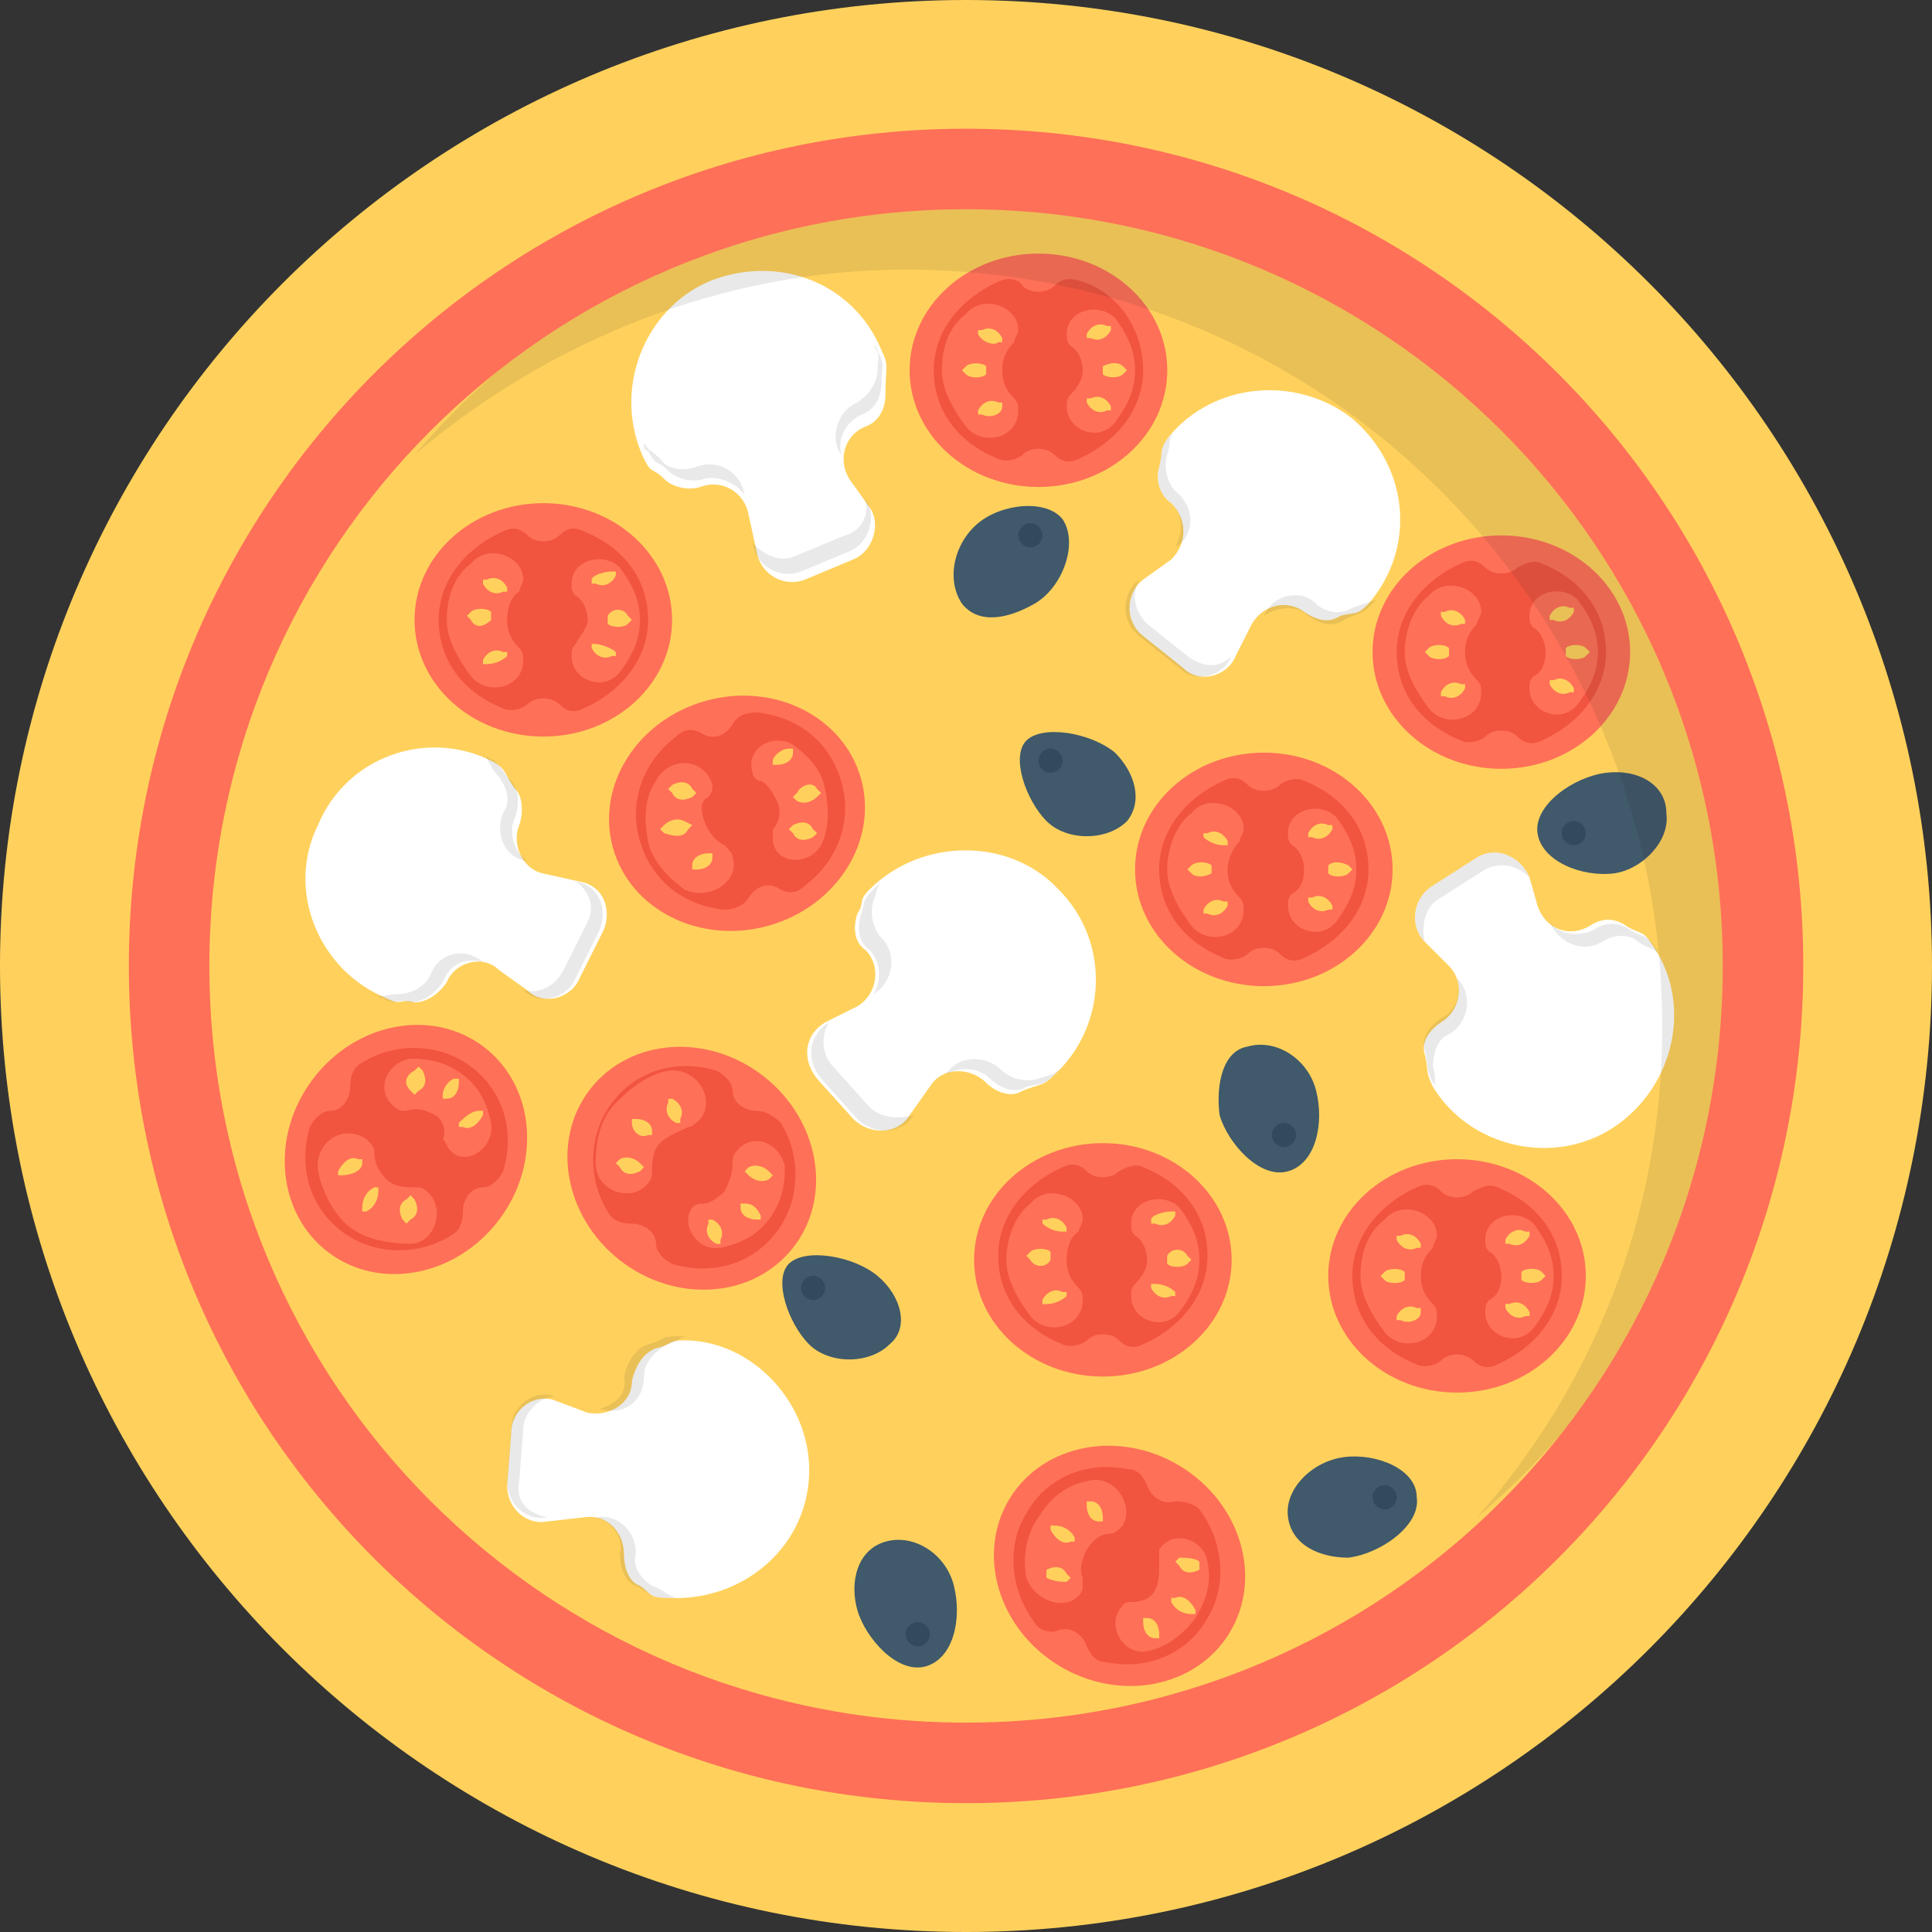 <svg width="16" height="16" viewBox="0 0 16 16" fill="none" xmlns="http://www.w3.org/2000/svg">
<rect x="0" y="0" width="16" height="16" fill="#333333" stroke="none"/>
<path d="M8 16C12.418 16 16 12.418 16 8C16 3.582 12.418 0 8 0C3.582 0 0 3.582 0 8C0 12.418 3.582 16 8 16Z" fill="#FFD15C"/>
<path d="M8 14.534C11.608 14.534 14.534 11.608 14.534 8C14.534 4.392 11.608 1.467 8 1.467C4.392 1.467 1.467 4.392 1.467 8C1.467 11.608 4.392 14.534 8 14.534Z" fill="#FFD15C"/>
<path d="M12.067 11.533C12.656 11.533 13.133 11.1 13.133 10.566C13.133 10.032 12.656 9.6 12.067 9.6C11.478 9.6 11 10.032 11 10.566C11 11.1 11.478 11.533 12.067 11.533Z" fill="#FF7058"/>
<path d="M12.2 9.867C12.133 9.933 12 9.933 11.934 9.867C11.867 9.8 11.8 9.8 11.733 9.833C11.434 9.967 11.2 10.233 11.2 10.567C11.2 10.9 11.4 11.167 11.733 11.3C11.8 11.333 11.9 11.3 11.934 11.267C12 11.2 12.133 11.2 12.2 11.267C12.267 11.333 12.334 11.333 12.4 11.3C12.7 11.167 12.934 10.9 12.934 10.567C12.934 10.233 12.733 9.967 12.4 9.833C12.334 9.8 12.267 9.833 12.2 9.867Z" fill="#F1543F"/>
<path d="M11.767 10.566C11.767 10.666 11.8 10.733 11.867 10.8C11.9 10.833 11.9 10.866 11.9 10.9C11.9 11.133 11.6 11.2 11.467 11.033C11.367 10.9 11.267 10.733 11.267 10.566C11.267 10.366 11.333 10.2 11.467 10.1C11.6 9.933 11.9 10.033 11.9 10.233C11.9 10.267 11.867 10.3 11.867 10.333C11.8 10.4 11.767 10.466 11.767 10.566Z" fill="#FF7058"/>
<path d="M11.633 10.601V10.534C11.6 10.501 11.5 10.501 11.466 10.534L11.433 10.567L11.466 10.601C11.5 10.634 11.6 10.634 11.633 10.601Z" fill="#FFD15C"/>
<path d="M11.733 10.334H11.766V10.3C11.733 10.234 11.666 10.2 11.6 10.234H11.566V10.267C11.6 10.334 11.666 10.367 11.733 10.334Z" fill="#FFD15C"/>
<path d="M11.6 10.933H11.566V10.9C11.6 10.833 11.666 10.8 11.733 10.833H11.766V10.867C11.766 10.933 11.666 10.967 11.6 10.933Z" fill="#FFD15C"/>
<path d="M12.433 10.566C12.433 10.499 12.4 10.399 12.333 10.366C12.3 10.333 12.3 10.3 12.3 10.266C12.3 10.066 12.566 10 12.7 10.133C12.8 10.266 12.867 10.399 12.867 10.566C12.867 10.733 12.8 10.866 12.7 10.999C12.566 11.166 12.3 11.066 12.3 10.866C12.3 10.833 12.3 10.8 12.333 10.766C12.4 10.733 12.433 10.666 12.433 10.566Z" fill="#FF7058"/>
<path d="M12.6 10.533V10.6C12.633 10.633 12.733 10.633 12.767 10.6L12.8 10.566L12.767 10.533C12.733 10.499 12.633 10.499 12.6 10.533Z" fill="#FFD15C"/>
<path d="M12.5 10.799H12.467V10.833C12.5 10.899 12.567 10.933 12.633 10.899H12.667V10.866C12.633 10.799 12.567 10.766 12.5 10.799Z" fill="#FFD15C"/>
<path d="M12.633 10.2H12.667V10.233C12.633 10.3 12.567 10.333 12.5 10.3H12.467V10.266C12.5 10.2 12.567 10.166 12.633 10.2Z" fill="#FFD15C"/>
<path d="M10.181 13.525C10.46 13.07 10.279 12.452 9.777 12.144C9.275 11.836 8.641 11.955 8.362 12.41C8.083 12.865 8.264 13.484 8.766 13.792C9.268 14.1 9.902 13.98 10.181 13.525Z" fill="#FF7058"/>
<path d="M9.733 12.433C9.633 12.466 9.533 12.4 9.5 12.3C9.466 12.233 9.433 12.166 9.333 12.166C9 12.1 8.666 12.233 8.5 12.533C8.333 12.8 8.366 13.166 8.566 13.433C8.6 13.5 8.7 13.533 8.766 13.5C8.866 13.466 8.966 13.533 9 13.633C9.033 13.7 9.066 13.766 9.166 13.766C9.5 13.833 9.833 13.7 10 13.4C10.166 13.133 10.133 12.766 9.933 12.5C9.9 12.466 9.833 12.433 9.733 12.433Z" fill="#F1543F"/>
<path d="M9 12.833C8.966 12.9 8.933 13 8.966 13.066C8.966 13.1 8.966 13.133 8.966 13.166C8.866 13.367 8.566 13.267 8.5 13.066C8.466 12.9 8.5 12.7 8.6 12.566C8.7 12.4 8.833 12.3 9 12.267C9.2 12.2 9.4 12.433 9.3 12.633C9.266 12.666 9.233 12.7 9.2 12.7C9.133 12.7 9.066 12.733 9 12.833Z" fill="#FF7058"/>
<path d="M8.866 12.767H8.9V12.734C8.866 12.667 8.8 12.634 8.733 12.634H8.7V12.667C8.733 12.734 8.8 12.8 8.866 12.767Z" fill="#FFD15C"/>
<path d="M9.1 12.6H9.133V12.567C9.133 12.5 9.1 12.434 9.033 12.434H9V12.467C9 12.534 9.033 12.6 9.1 12.6Z" fill="#FFD15C"/>
<path d="M8.666 13.067V13C8.733 12.967 8.8 12.967 8.833 13.034L8.867 13.067L8.833 13.1C8.8 13.1 8.733 13.1 8.666 13.067Z" fill="#FFD15C"/>
<path d="M9.567 13.167C9.6 13.1 9.6 13.034 9.6 12.934C9.6 12.9 9.6 12.867 9.6 12.834C9.7 12.667 9.967 12.734 10 12.934C10.033 13.1 10 13.234 9.9 13.4C9.8 13.534 9.667 13.634 9.533 13.667C9.333 13.734 9.167 13.5 9.267 13.334C9.3 13.3 9.3 13.267 9.367 13.267C9.467 13.267 9.533 13.234 9.567 13.167Z" fill="#FF7058"/>
<path d="M9.734 13.233H9.7V13.267C9.734 13.334 9.8 13.367 9.867 13.367H9.9V13.334C9.867 13.267 9.8 13.2 9.734 13.233Z" fill="#FFD15C"/>
<path d="M9.5 13.4H9.467V13.434C9.467 13.5 9.5 13.567 9.567 13.567H9.6V13.534C9.6 13.467 9.567 13.4 9.5 13.4Z" fill="#FFD15C"/>
<path d="M9.933 12.934V13C9.867 13.034 9.8 13.034 9.767 12.967L9.733 12.934L9.767 12.9C9.8 12.9 9.9 12.9 9.933 12.934Z" fill="#FFD15C"/>
<path d="M9.134 11.4C9.723 11.4 10.2 10.967 10.2 10.434C10.2 9.9 9.723 9.467 9.134 9.467C8.544 9.467 8.067 9.9 8.067 10.434C8.067 10.967 8.544 11.4 9.134 11.4Z" fill="#FF7058"/>
<path d="M9.267 9.7C9.2 9.766 9.067 9.766 9 9.7C8.933 9.633 8.867 9.633 8.8 9.666C8.5 9.8 8.267 10.066 8.267 10.4C8.267 10.733 8.467 11 8.8 11.133C8.867 11.166 8.967 11.133 9 11.1C9.067 11.033 9.2 11.033 9.267 11.1C9.333 11.166 9.4 11.166 9.467 11.133C9.767 11 10 10.733 10 10.4C10 10.066 9.8 9.8 9.467 9.666C9.4 9.633 9.333 9.666 9.267 9.7Z" fill="#F1543F"/>
<path d="M8.834 10.434C8.834 10.534 8.867 10.6 8.934 10.667C8.967 10.7 8.967 10.734 8.967 10.767C8.967 11 8.667 11.067 8.534 10.9C8.434 10.767 8.334 10.6 8.334 10.434C8.334 10.267 8.4 10.067 8.534 9.967C8.667 9.8 8.967 9.9 8.967 10.1C8.967 10.134 8.934 10.167 8.934 10.2C8.867 10.234 8.834 10.334 8.834 10.434Z" fill="#FF7058"/>
<path d="M8.7 10.434V10.367C8.667 10.334 8.567 10.334 8.533 10.367L8.5 10.4L8.533 10.434C8.567 10.5 8.667 10.5 8.7 10.434Z" fill="#FFD15C"/>
<path d="M8.8 10.2H8.833V10.167C8.8 10.1 8.733 10.067 8.667 10.1H8.633V10.133C8.667 10.167 8.733 10.2 8.8 10.2Z" fill="#FFD15C"/>
<path d="M8.667 10.8H8.633V10.766C8.667 10.7 8.733 10.666 8.8 10.7H8.833V10.733C8.8 10.766 8.733 10.8 8.667 10.8Z" fill="#FFD15C"/>
<path d="M9.5 10.433C9.5 10.367 9.467 10.267 9.4 10.233C9.367 10.2 9.367 10.167 9.367 10.133C9.367 9.933 9.633 9.867 9.767 10C9.867 10.133 9.933 10.267 9.933 10.433C9.933 10.6 9.867 10.733 9.767 10.867C9.633 11.033 9.367 10.933 9.367 10.733C9.367 10.7 9.367 10.667 9.4 10.633C9.467 10.567 9.5 10.5 9.5 10.433Z" fill="#FF7058"/>
<path d="M9.666 10.4V10.466C9.7 10.5 9.8 10.5 9.833 10.466L9.867 10.433L9.833 10.4C9.8 10.333 9.7 10.333 9.666 10.4Z" fill="#FFD15C"/>
<path d="M9.567 10.633H9.533V10.666C9.567 10.733 9.633 10.766 9.7 10.733H9.733V10.7C9.7 10.666 9.633 10.633 9.567 10.633Z" fill="#FFD15C"/>
<path d="M9.7 10.033H9.733V10.066C9.7 10.133 9.633 10.166 9.567 10.133H9.533V10.1C9.533 10.066 9.633 10.033 9.7 10.033Z" fill="#FFD15C"/>
<path d="M4.003 8.667C3.577 8.346 2.944 8.467 2.59 8.938C2.235 9.409 2.294 10.05 2.72 10.372C3.146 10.693 3.779 10.572 4.134 10.101C4.488 9.631 4.43 8.989 4.003 8.667Z" fill="#FF7058"/>
<path d="M2.9 9C2.9 9.1 2.833 9.2 2.733 9.2C2.667 9.2 2.6 9.266 2.567 9.333C2.467 9.667 2.567 10 2.833 10.2C3.1 10.4 3.467 10.4 3.733 10.233C3.8 10.2 3.833 10.133 3.833 10.033C3.833 9.933 3.9 9.833 4 9.833C4.067 9.833 4.133 9.767 4.167 9.7C4.267 9.366 4.167 9.033 3.9 8.833C3.634 8.633 3.267 8.633 3 8.8C2.933 8.833 2.9 8.9 2.9 9Z" fill="#F1543F"/>
<path d="M3.2 9.766C3.267 9.833 3.367 9.833 3.434 9.833C3.467 9.833 3.5 9.833 3.534 9.866C3.7 10 3.6 10.3 3.4 10.3C3.234 10.3 3.034 10.267 2.9 10.166C2.767 10.066 2.667 9.866 2.634 9.7C2.6 9.466 2.834 9.3 3.034 9.433C3.067 9.466 3.1 9.5 3.1 9.533C3.1 9.633 3.134 9.7 3.2 9.766Z" fill="#FF7058"/>
<path d="M3.133 9.866V9.833H3.1C3.033 9.866 3 9.933 3 10V10.033H3.033C3.1 10 3.133 9.933 3.133 9.866Z" fill="#FFD15C"/>
<path d="M3 9.633V9.6H2.966C2.9 9.566 2.833 9.633 2.8 9.7V9.733H2.833C2.9 9.733 3 9.7 3 9.633Z" fill="#FFD15C"/>
<path d="M3.4 10.099L3.366 10.133L3.333 10.099C3.3 10.033 3.3 9.966 3.366 9.933L3.4 9.899L3.433 9.933C3.466 9.999 3.466 10.066 3.4 10.099Z" fill="#FFD15C"/>
<path d="M3.6 9.233C3.533 9.2 3.467 9.167 3.367 9.2C3.333 9.2 3.3 9.2 3.267 9.167C3.1 9.033 3.2 8.8 3.4 8.767C3.567 8.767 3.7 8.8 3.833 8.9C3.967 9 4.033 9.133 4.067 9.3C4.1 9.5 3.867 9.667 3.733 9.533C3.7 9.5 3.7 9.467 3.667 9.433C3.7 9.367 3.667 9.267 3.6 9.233Z" fill="#FF7058"/>
<path d="M3.667 9.066V9.099H3.7C3.767 9.099 3.8 9.033 3.8 8.966V8.933H3.767C3.734 8.933 3.667 8.999 3.667 9.066Z" fill="#FFD15C"/>
<path d="M3.8 9.299V9.333H3.834C3.9 9.366 3.967 9.299 4 9.233V9.199H3.967C3.9 9.199 3.834 9.266 3.8 9.299Z" fill="#FFD15C"/>
<path d="M3.433 8.866L3.467 8.833L3.5 8.866C3.533 8.933 3.533 9 3.467 9.033L3.433 9.066L3.4 9.033C3.333 8.966 3.367 8.9 3.433 8.866Z" fill="#FFD15C"/>
<path d="M6.568 10.333C6.898 9.913 6.789 9.278 6.325 8.914C5.862 8.551 5.219 8.597 4.89 9.017C4.56 9.437 4.669 10.072 5.132 10.436C5.596 10.799 6.239 10.753 6.568 10.333Z" fill="#FF7058"/>
<path d="M6.267 9.2C6.167 9.2 6.067 9.134 6.067 9.034C6.067 8.967 6 8.9 5.933 8.867C5.6 8.767 5.267 8.867 5.067 9.134C4.867 9.4 4.867 9.767 5.033 10.034C5.067 10.101 5.133 10.134 5.233 10.134C5.333 10.134 5.433 10.2 5.433 10.3C5.433 10.367 5.5 10.434 5.567 10.467C5.9 10.567 6.233 10.467 6.433 10.2C6.633 9.934 6.633 9.567 6.467 9.3C6.4 9.234 6.333 9.2 6.267 9.2Z" fill="#F1543F"/>
<path d="M5.466 9.467C5.4 9.534 5.4 9.634 5.4 9.7C5.4 9.734 5.4 9.767 5.366 9.8C5.233 9.967 4.933 9.867 4.933 9.634C4.933 9.467 4.966 9.267 5.1 9.134C5.233 9 5.366 8.9 5.533 8.867C5.766 8.834 5.933 9.1 5.8 9.267C5.766 9.3 5.733 9.334 5.7 9.334C5.633 9.367 5.533 9.4 5.466 9.467Z" fill="#FF7058"/>
<path d="M5.367 9.4H5.4V9.367C5.4 9.3 5.333 9.267 5.267 9.267H5.233V9.3C5.233 9.367 5.3 9.433 5.367 9.4Z" fill="#FFD15C"/>
<path d="M5.6 9.3H5.634V9.266C5.667 9.2 5.634 9.133 5.567 9.1H5.534V9.133C5.5 9.2 5.534 9.266 5.6 9.3Z" fill="#FFD15C"/>
<path d="M5.133 9.666L5.1 9.633L5.133 9.6C5.2 9.566 5.267 9.6 5.3 9.633L5.333 9.666L5.3 9.7C5.233 9.733 5.167 9.733 5.133 9.666Z" fill="#FFD15C"/>
<path d="M6 9.867C6.033 9.8 6.067 9.733 6.067 9.633C6.067 9.6 6.067 9.567 6.1 9.533C6.233 9.367 6.467 9.467 6.5 9.667C6.5 9.833 6.467 9.967 6.367 10.1C6.267 10.233 6.133 10.3 5.967 10.333C5.767 10.367 5.633 10.133 5.733 10C5.767 9.967 5.8 9.967 5.833 9.967C5.867 9.967 5.933 9.933 6 9.867Z" fill="#FF7058"/>
<path d="M6.167 9.967H6.133V10C6.133 10.067 6.2 10.1 6.267 10.1H6.3V10.067C6.267 10 6.233 9.967 6.167 9.967Z" fill="#FFD15C"/>
<path d="M5.9 10.101H5.867V10.134C5.833 10.201 5.867 10.267 5.933 10.301H5.967V10.267C6 10.201 5.967 10.134 5.9 10.101Z" fill="#FFD15C"/>
<path d="M6.367 9.7L6.4 9.734L6.367 9.767C6.3 9.8 6.233 9.767 6.2 9.734L6.167 9.7L6.2 9.667C6.266 9.634 6.333 9.667 6.367 9.7Z" fill="#FFD15C"/>
<path d="M10.467 8.167C11.056 8.167 11.533 7.734 11.533 7.2C11.533 6.666 11.056 6.233 10.467 6.233C9.877 6.233 9.4 6.666 9.4 7.2C9.4 7.734 9.877 8.167 10.467 8.167Z" fill="#FF7058"/>
<path d="M10.6 6.5C10.533 6.566 10.4 6.566 10.333 6.5C10.267 6.433 10.2 6.433 10.133 6.466C9.833 6.6 9.6 6.866 9.6 7.2C9.6 7.533 9.8 7.8 10.133 7.933C10.2 7.966 10.3 7.933 10.333 7.9C10.4 7.833 10.533 7.833 10.6 7.9C10.667 7.966 10.733 7.966 10.8 7.933C11.1 7.8 11.333 7.533 11.333 7.2C11.333 6.866 11.133 6.6 10.8 6.466C10.733 6.433 10.633 6.466 10.6 6.5Z" fill="#F1543F"/>
<path d="M10.166 7.2C10.166 7.3 10.2 7.367 10.267 7.434C10.3 7.467 10.3 7.5 10.3 7.534C10.3 7.767 10 7.834 9.867 7.667C9.767 7.534 9.666 7.367 9.666 7.2C9.666 7.034 9.733 6.834 9.867 6.734C10 6.567 10.3 6.667 10.3 6.867C10.3 6.9 10.267 6.934 10.267 6.967C10.2 7.034 10.166 7.134 10.166 7.2Z" fill="#FF7058"/>
<path d="M10.034 7.233V7.167C10 7.133 9.9 7.133 9.867 7.167L9.834 7.2L9.867 7.233C9.9 7.267 9.967 7.267 10.034 7.233Z" fill="#FFD15C"/>
<path d="M10.133 7H10.167V6.966C10.133 6.9 10.067 6.866 10 6.9H9.967V6.933C10 6.966 10.067 7 10.133 7Z" fill="#FFD15C"/>
<path d="M10 7.566H9.967V7.533C10 7.466 10.067 7.433 10.133 7.466H10.167V7.5C10.133 7.566 10.067 7.6 10 7.566Z" fill="#FFD15C"/>
<path d="M10.8 7.2C10.8 7.133 10.767 7.033 10.7 7C10.666 6.967 10.666 6.933 10.666 6.9C10.666 6.7 10.933 6.633 11.066 6.767C11.166 6.9 11.233 7.033 11.233 7.2C11.233 7.367 11.166 7.5 11.066 7.633C10.933 7.8 10.666 7.7 10.666 7.5C10.666 7.467 10.666 7.433 10.7 7.4C10.767 7.367 10.8 7.3 10.8 7.2Z" fill="#FF7058"/>
<path d="M11 7.167V7.233C11.033 7.267 11.133 7.267 11.167 7.233L11.2 7.2L11.167 7.167C11.1 7.133 11.033 7.133 11 7.167Z" fill="#FFD15C"/>
<path d="M10.867 7.433H10.834V7.466C10.867 7.533 10.934 7.566 11 7.533H11.034V7.5C11 7.433 10.934 7.4 10.867 7.433Z" fill="#FFD15C"/>
<path d="M11 6.833H11.034V6.867C11 6.933 10.934 6.967 10.867 6.933H10.834V6.9C10.867 6.833 10.934 6.8 11 6.833Z" fill="#FFD15C"/>
<path d="M7.131 6.45C6.988 5.935 6.412 5.646 5.845 5.804C5.277 5.962 4.933 6.506 5.076 7.021C5.219 7.535 5.795 7.824 6.362 7.667C6.93 7.509 7.274 6.964 7.131 6.45Z" fill="#FF7058"/>
<path d="M6.066 6C6 6.1 5.9 6.134 5.8 6.067C5.733 6.034 5.666 6.034 5.6 6.1C5.333 6.3 5.2 6.634 5.3 6.967C5.4 7.3 5.666 7.5 6 7.534C6.066 7.534 6.166 7.5 6.2 7.434C6.266 7.334 6.366 7.3 6.466 7.367C6.533 7.4 6.6 7.4 6.666 7.334C6.933 7.134 7.066 6.8 6.966 6.467C6.866 6.134 6.6 5.934 6.266 5.9C6.166 5.9 6.1 5.934 6.066 6Z" fill="#F1543F"/>
<path d="M5.833 6.8C5.867 6.9 5.933 6.966 6 7C6.033 7.033 6.067 7.066 6.067 7.1C6.133 7.3 5.867 7.466 5.667 7.366C5.533 7.266 5.4 7.133 5.367 6.966C5.333 6.8 5.333 6.6 5.433 6.466C5.533 6.266 5.833 6.266 5.9 6.5C5.9 6.533 5.9 6.566 5.867 6.6C5.8 6.633 5.8 6.7 5.833 6.8Z" fill="#FF7058"/>
<path d="M5.7 6.867L5.733 6.833L5.667 6.8C5.6 6.767 5.533 6.8 5.5 6.833L5.467 6.867L5.5 6.9C5.6 6.933 5.667 6.933 5.7 6.867Z" fill="#FFD15C"/>
<path d="M5.734 6.6L5.767 6.567L5.734 6.534C5.7 6.467 5.634 6.467 5.567 6.5L5.534 6.534L5.567 6.567C5.6 6.634 5.667 6.634 5.734 6.6Z" fill="#FFD15C"/>
<path d="M5.767 7.201H5.733V7.167C5.733 7.101 5.8 7.067 5.867 7.067H5.9V7.101C5.9 7.167 5.833 7.201 5.767 7.201Z" fill="#FFD15C"/>
<path d="M6.433 6.633C6.4 6.567 6.367 6.5 6.3 6.467C6.267 6.467 6.233 6.433 6.233 6.4C6.167 6.2 6.4 6.067 6.567 6.167C6.7 6.267 6.8 6.367 6.833 6.533C6.867 6.7 6.867 6.867 6.8 7C6.7 7.167 6.433 7.167 6.4 6.967C6.4 6.933 6.4 6.9 6.4 6.867C6.467 6.8 6.467 6.7 6.433 6.633Z" fill="#FF7058"/>
<path d="M6.6 6.567L6.566 6.6L6.6 6.633C6.666 6.667 6.733 6.633 6.766 6.6L6.8 6.567L6.766 6.533C6.733 6.467 6.633 6.5 6.6 6.567Z" fill="#FFD15C"/>
<path d="M6.567 6.833L6.533 6.867L6.567 6.9C6.6 6.967 6.667 6.967 6.733 6.933L6.767 6.9L6.733 6.867C6.7 6.8 6.633 6.8 6.567 6.833Z" fill="#FFD15C"/>
<path d="M6.533 6.2H6.567V6.234C6.567 6.3 6.5 6.334 6.433 6.334H6.4V6.3C6.4 6.267 6.467 6.2 6.533 6.2Z" fill="#FFD15C"/>
<path d="M8.6 4.033C9.189 4.033 9.667 3.6 9.667 3.066C9.667 2.532 9.189 2.1 8.6 2.1C8.011 2.1 7.533 2.532 7.533 3.066C7.533 3.6 8.011 4.033 8.6 4.033Z" fill="#FF7058"/>
<path d="M8.733 2.367C8.667 2.433 8.533 2.433 8.467 2.367C8.433 2.3 8.333 2.3 8.267 2.333C7.967 2.467 7.733 2.733 7.733 3.067C7.733 3.4 7.933 3.667 8.267 3.8C8.333 3.833 8.433 3.8 8.467 3.767C8.533 3.7 8.667 3.7 8.733 3.767C8.8 3.833 8.867 3.833 8.933 3.8C9.233 3.667 9.467 3.4 9.467 3.067C9.467 2.733 9.267 2.433 8.967 2.333C8.867 2.3 8.8 2.3 8.733 2.367Z" fill="#F1543F"/>
<path d="M8.3 3.066C8.3 3.166 8.333 3.233 8.4 3.3C8.433 3.333 8.433 3.366 8.433 3.4C8.433 3.633 8.133 3.7 8 3.533C7.9 3.4 7.8 3.233 7.8 3.066C7.8 2.866 7.866 2.7 8 2.6C8.133 2.433 8.433 2.533 8.433 2.733C8.433 2.766 8.4 2.8 8.4 2.833C8.333 2.9 8.3 2.966 8.3 3.066Z" fill="#FF7058"/>
<path d="M8.167 3.1V3.034C8.133 3 8.033 3 8 3.034L7.967 3.067L8 3.1C8.033 3.134 8.133 3.134 8.167 3.1Z" fill="#FFD15C"/>
<path d="M8.267 2.834H8.3V2.8C8.267 2.734 8.2 2.7 8.133 2.734H8.1V2.767C8.133 2.834 8.233 2.867 8.267 2.834Z" fill="#FFD15C"/>
<path d="M8.133 3.433H8.1V3.4C8.133 3.333 8.2 3.3 8.267 3.333H8.3V3.367C8.3 3.433 8.2 3.467 8.133 3.433Z" fill="#FFD15C"/>
<path d="M8.967 3.066C8.967 3 8.934 2.9 8.867 2.866C8.834 2.833 8.834 2.8 8.834 2.766C8.834 2.566 9.1 2.5 9.233 2.633C9.334 2.766 9.4 2.899 9.4 3.066C9.4 3.233 9.334 3.366 9.233 3.5C9.1 3.666 8.834 3.566 8.834 3.366C8.834 3.333 8.834 3.3 8.867 3.266C8.934 3.2 8.967 3.133 8.967 3.066Z" fill="#FF7058"/>
<path d="M9.133 3.033V3.099C9.167 3.133 9.267 3.133 9.3 3.099L9.333 3.066L9.3 3.033C9.267 2.999 9.2 2.999 9.133 3.033Z" fill="#FFD15C"/>
<path d="M9.033 3.299H9V3.333C9.033 3.399 9.1 3.433 9.167 3.399H9.2V3.366C9.167 3.299 9.1 3.266 9.033 3.299Z" fill="#FFD15C"/>
<path d="M9.167 2.7H9.2V2.733C9.167 2.8 9.1 2.833 9.033 2.8H9V2.766C9.033 2.7 9.1 2.666 9.167 2.7Z" fill="#FFD15C"/>
<path d="M12.433 6.367C13.023 6.367 13.5 5.934 13.5 5.4C13.5 4.866 13.023 4.434 12.433 4.434C11.844 4.434 11.367 4.866 11.367 5.4C11.367 5.934 11.844 6.367 12.433 6.367Z" fill="#FF7058"/>
<path d="M12.567 4.7C12.5 4.766 12.367 4.766 12.3 4.7C12.234 4.633 12.167 4.633 12.1 4.666C11.8 4.8 11.567 5.066 11.567 5.4C11.567 5.733 11.767 6 12.1 6.133C12.167 6.166 12.267 6.133 12.3 6.1C12.367 6.033 12.5 6.033 12.567 6.1C12.634 6.166 12.7 6.166 12.767 6.133C13.067 6 13.3 5.733 13.3 5.4C13.3 5.066 13.1 4.8 12.767 4.666C12.7 4.633 12.634 4.666 12.567 4.7Z" fill="#F1543F"/>
<path d="M12.133 5.4C12.133 5.5 12.167 5.567 12.233 5.634C12.267 5.667 12.267 5.7 12.267 5.734C12.267 5.967 11.967 6.034 11.833 5.867C11.733 5.734 11.633 5.567 11.633 5.4C11.633 5.234 11.7 5.034 11.833 4.934C11.967 4.767 12.267 4.867 12.267 5.067C12.267 5.1 12.233 5.134 12.233 5.167C12.167 5.234 12.133 5.3 12.133 5.4Z" fill="#FF7058"/>
<path d="M12 5.433V5.367C11.966 5.333 11.867 5.333 11.833 5.367L11.8 5.4L11.833 5.433C11.867 5.467 11.966 5.467 12 5.433Z" fill="#FFD15C"/>
<path d="M12.1 5.167H12.133V5.133C12.1 5.067 12.033 5.033 11.966 5.067H11.933V5.1C11.966 5.167 12.033 5.2 12.1 5.167Z" fill="#FFD15C"/>
<path d="M11.966 5.766H11.933V5.733C11.966 5.666 12.033 5.633 12.1 5.666H12.133V5.7C12.1 5.766 12.033 5.8 11.966 5.766Z" fill="#FFD15C"/>
<path d="M12.8 5.4C12.8 5.333 12.767 5.234 12.7 5.2C12.666 5.167 12.666 5.133 12.666 5.1C12.666 4.9 12.933 4.833 13.066 4.967C13.166 5.1 13.233 5.233 13.233 5.4C13.233 5.567 13.166 5.7 13.066 5.833C12.933 6 12.666 5.9 12.666 5.7C12.666 5.667 12.666 5.633 12.7 5.6C12.767 5.567 12.8 5.5 12.8 5.4Z" fill="#FF7058"/>
<path d="M12.967 5.367V5.433C13 5.467 13.1 5.467 13.133 5.433L13.167 5.4L13.133 5.367C13.1 5.333 13 5.333 12.967 5.367Z" fill="#FFD15C"/>
<path d="M12.867 5.633H12.834V5.667C12.867 5.733 12.934 5.767 13 5.733H13.034V5.7C13 5.633 12.934 5.6 12.867 5.633Z" fill="#FFD15C"/>
<path d="M13 5.034H13.034V5.067C13 5.134 12.934 5.167 12.867 5.134H12.834V5.1C12.867 5.034 12.934 5 13 5.034Z" fill="#FFD15C"/>
<path d="M4.5 6.1C5.089 6.1 5.566 5.668 5.566 5.134C5.566 4.6 5.089 4.167 4.5 4.167C3.911 4.167 3.433 4.6 3.433 5.134C3.433 5.668 3.911 6.1 4.5 6.1Z" fill="#FF7058"/>
<path d="M4.633 4.433C4.567 4.5 4.433 4.5 4.367 4.433C4.3 4.367 4.233 4.367 4.167 4.4C3.867 4.533 3.633 4.8 3.633 5.133C3.633 5.467 3.833 5.733 4.167 5.867C4.233 5.9 4.333 5.867 4.367 5.833C4.433 5.767 4.567 5.767 4.633 5.833C4.7 5.9 4.767 5.9 4.833 5.867C5.133 5.733 5.367 5.467 5.367 5.133C5.367 4.8 5.167 4.533 4.833 4.4C4.767 4.366 4.7 4.366 4.633 4.433Z" fill="#F1543F"/>
<path d="M4.2 5.134C4.2 5.234 4.234 5.3 4.3 5.367C4.334 5.4 4.334 5.434 4.334 5.467C4.334 5.7 4.034 5.767 3.9 5.6C3.8 5.467 3.7 5.3 3.7 5.134C3.7 4.934 3.767 4.767 3.9 4.667C4.034 4.5 4.334 4.6 4.334 4.8C4.334 4.834 4.3 4.867 4.3 4.9C4.234 4.934 4.2 5.034 4.2 5.134Z" fill="#FF7058"/>
<path d="M4.067 5.134V5.067C4.033 5.034 3.933 5.034 3.9 5.067L3.867 5.1L3.9 5.134C3.933 5.2 4 5.2 4.067 5.134Z" fill="#FFD15C"/>
<path d="M4.167 4.9H4.2V4.867C4.167 4.8 4.1 4.767 4.033 4.8H4V4.834C4.033 4.9 4.1 4.934 4.167 4.9Z" fill="#FFD15C"/>
<path d="M4.033 5.5H4V5.466C4.033 5.4 4.1 5.366 4.167 5.4H4.2V5.433C4.167 5.466 4.1 5.5 4.033 5.5Z" fill="#FFD15C"/>
<path d="M4.867 5.134C4.867 5.067 4.833 4.967 4.767 4.934C4.733 4.9 4.733 4.867 4.733 4.834C4.733 4.634 5 4.567 5.133 4.7C5.233 4.834 5.3 4.967 5.3 5.134C5.3 5.3 5.233 5.434 5.133 5.567C5 5.734 4.733 5.634 4.733 5.434C4.733 5.4 4.733 5.367 4.767 5.334C4.8 5.267 4.867 5.2 4.867 5.134Z" fill="#FF7058"/>
<path d="M5.033 5.1V5.166C5.067 5.2 5.167 5.2 5.2 5.166L5.233 5.133L5.2 5.1C5.167 5.033 5.067 5.033 5.033 5.1Z" fill="#FFD15C"/>
<path d="M4.933 5.333H4.9V5.366C4.933 5.433 5 5.466 5.067 5.433H5.1V5.4C5.067 5.366 4.967 5.333 4.933 5.333Z" fill="#FFD15C"/>
<path d="M5.067 4.733H5.1V4.767C5.067 4.833 5 4.867 4.933 4.833H4.9V4.8C4.9 4.767 5 4.733 5.067 4.733Z" fill="#FFD15C"/>
<path d="M10.667 12.567C10.633 12.333 10.867 12.1 11.133 12.067C11.4 12.033 11.733 12.167 11.733 12.4C11.767 12.633 11.433 12.867 11.167 12.9C10.933 12.9 10.7 12.8 10.667 12.567Z" fill="#40596B"/>
<path d="M11.467 12.5C11.522 12.5 11.567 12.455 11.567 12.4C11.567 12.345 11.522 12.3 11.467 12.3C11.412 12.3 11.367 12.345 11.367 12.4C11.367 12.455 11.412 12.5 11.467 12.5Z" fill="#334A5E"/>
<path d="M10.333 8.667C10.567 8.6 10.833 8.767 10.9 9.034C10.967 9.3 10.9 9.634 10.667 9.7C10.433 9.767 10.167 9.467 10.1 9.234C10.067 8.967 10.133 8.7 10.333 8.667Z" fill="#40596B"/>
<path d="M10.633 9.5C10.688 9.5 10.733 9.455 10.733 9.4C10.733 9.345 10.688 9.3 10.633 9.3C10.578 9.3 10.533 9.345 10.533 9.4C10.533 9.455 10.578 9.5 10.633 9.5Z" fill="#334A5E"/>
<path d="M7.334 12.767C7.567 12.7 7.834 12.867 7.9 13.133C7.967 13.4 7.9 13.733 7.667 13.8C7.433 13.867 7.167 13.567 7.1 13.333C7.034 13.1 7.1 12.833 7.334 12.767Z" fill="#40596B"/>
<path d="M7.6 13.634C7.655 13.634 7.7 13.589 7.7 13.534C7.7 13.478 7.655 13.434 7.6 13.434C7.545 13.434 7.5 13.478 7.5 13.534C7.5 13.589 7.545 13.634 7.6 13.634Z" fill="#334A5E"/>
<path d="M7.367 11.133C7.2 11.3 6.867 11.3 6.7 11.133C6.533 10.966 6.4 10.6 6.533 10.466C6.667 10.333 7.067 10.4 7.267 10.566C7.467 10.733 7.533 11 7.367 11.133Z" fill="#40596B"/>
<path d="M6.733 10.766C6.789 10.766 6.833 10.722 6.833 10.666C6.833 10.611 6.789 10.566 6.733 10.566C6.678 10.566 6.633 10.611 6.633 10.666C6.633 10.722 6.678 10.766 6.733 10.766Z" fill="#334A5E"/>
<path d="M7.967 5C7.833 4.8 7.9 4.5 8.1 4.333C8.3 4.167 8.667 4.133 8.8 4.3C8.934 4.5 8.8 4.867 8.567 5C8.334 5.133 8.1 5.167 7.967 5Z" fill="#40596B"/>
<path d="M8.533 4.533C8.588 4.533 8.633 4.488 8.633 4.433C8.633 4.378 8.588 4.333 8.533 4.333C8.478 4.333 8.433 4.378 8.433 4.433C8.433 4.488 8.478 4.533 8.533 4.533Z" fill="#334A5E"/>
<path d="M9.334 6.8C9.167 6.967 8.834 6.967 8.667 6.8C8.5 6.633 8.367 6.267 8.5 6.133C8.634 6 9.034 6.067 9.234 6.233C9.4 6.4 9.467 6.633 9.334 6.8Z" fill="#40596B"/>
<path d="M8.7 6.4C8.755 6.4 8.8 6.355 8.8 6.3C8.8 6.245 8.755 6.2 8.7 6.2C8.645 6.2 8.6 6.245 8.6 6.3C8.6 6.355 8.645 6.4 8.7 6.4Z" fill="#334A5E"/>
<path d="M13.8 6.733C13.833 6.966 13.6 7.2 13.367 7.233C13.1 7.266 12.767 7.133 12.733 6.9C12.7 6.666 13.033 6.433 13.3 6.4C13.567 6.366 13.8 6.5 13.8 6.733Z" fill="#40596B"/>
<path d="M13.033 7C13.088 7 13.133 6.955 13.133 6.9C13.133 6.845 13.088 6.8 13.033 6.8C12.978 6.8 12.933 6.845 12.933 6.9C12.933 6.955 12.978 7 13.033 7Z" fill="#334A5E"/>
<path d="M7.3 2.9C7.066 2.333 6.433 2.1 5.866 2.333C5.333 2.566 5.066 3.233 5.333 3.8C5.4 3.933 5.4 3.866 5.5 3.966C5.566 4.033 5.7 4.066 5.8 4.033C5.966 3.966 6.166 4.066 6.2 4.266L6.266 4.566C6.3 4.766 6.5 4.866 6.666 4.8L7.066 4.633C7.233 4.566 7.3 4.333 7.2 4.2L7.033 3.966C6.933 3.8 7 3.6 7.166 3.533C7.266 3.499 7.333 3.4 7.333 3.266C7.333 3.033 7.366 3.033 7.3 2.9Z" fill="white"/>
<g opacity="0.1">
<path d="M7 4.433L6.6 4.599C6.467 4.666 6.333 4.599 6.233 4.499C6.267 4.699 6.467 4.799 6.633 4.733L7.033 4.566C7.2 4.5 7.267 4.266 7.167 4.133C7.2 4.266 7.133 4.399 7 4.433Z" fill="#231F20"/>
<path d="M6.167 4.099C6.133 3.899 5.934 3.799 5.767 3.866C5.667 3.899 5.534 3.899 5.467 3.799C5.4 3.733 5.367 3.733 5.333 3.666C5.333 3.699 5.333 3.733 5.367 3.733C5.434 3.866 5.434 3.799 5.534 3.899C5.6 3.966 5.734 3.999 5.833 3.966C5.934 3.933 6.1 3.999 6.167 4.099Z" fill="#231F20"/>
<path d="M7.267 3.066C7.267 3.166 7.2 3.266 7.1 3.333C6.934 3.4 6.867 3.633 6.967 3.766C6.934 3.633 7 3.5 7.134 3.433C7.234 3.4 7.3 3.3 7.3 3.166C7.3 3.033 7.334 3.033 7.267 2.9C7.267 2.9 7.267 2.866 7.234 2.866C7.3 2.933 7.267 2.966 7.267 3.066Z" fill="#231F20"/>
</g>
<path d="M11.334 5C11.733 4.533 11.667 3.867 11.2 3.467C10.733 3.1 10.034 3.167 9.667 3.633C9.6 3.733 9.633 3.733 9.6 3.867C9.567 3.967 9.6 4.1 9.7 4.167C9.834 4.3 9.834 4.5 9.7 4.633L9.467 4.8C9.334 4.9 9.3 5.133 9.467 5.267L9.8 5.533C9.934 5.667 10.167 5.6 10.233 5.433L10.367 5.167C10.467 5 10.667 4.967 10.8 5.067C10.9 5.133 11 5.167 11.1 5.1C11.233 5.067 11.233 5.1 11.334 5Z" fill="white"/>
<g opacity="0.1">
<path d="M9.833 5.433L9.5 5.166C9.4 5.066 9.366 4.933 9.433 4.8C9.3 4.9 9.267 5.133 9.433 5.266L9.767 5.533C9.9 5.666 10.133 5.6 10.2 5.433C10.1 5.533 9.966 5.533 9.833 5.433Z" fill="#231F20"/>
<path d="M9.733 4.533C9.9 4.433 9.9 4.2 9.733 4.066C9.667 4 9.633 3.866 9.667 3.766C9.7 3.666 9.667 3.633 9.733 3.566C9.7 3.6 9.7 3.6 9.667 3.633C9.6 3.733 9.633 3.733 9.6 3.866C9.567 3.966 9.6 4.1 9.7 4.166C9.8 4.266 9.8 4.4 9.733 4.533Z" fill="#231F20"/>
<path d="M11.2 5.033C11.1 5.1 10.966 5.066 10.9 5C10.766 4.866 10.533 4.933 10.466 5.1C10.566 5.033 10.733 5 10.833 5.1C10.933 5.166 11.033 5.2 11.133 5.133C11.266 5.066 11.266 5.1 11.366 5L11.4 4.966C11.3 5 11.3 5 11.2 5.033Z" fill="#231F20"/>
</g>
<path d="M11.867 9C12.167 9.5 12.867 9.667 13.367 9.334C13.867 9 14.033 8.3 13.667 7.8C13.6 7.7 13.567 7.734 13.467 7.667C13.367 7.6 13.267 7.6 13.167 7.667C13 7.767 12.8 7.7 12.733 7.5L12.667 7.267C12.6 7.1 12.4 7 12.233 7.1L11.867 7.334C11.7 7.434 11.667 7.667 11.8 7.8L12 8C12.133 8.134 12.1 8.367 11.933 8.467C11.833 8.534 11.767 8.634 11.8 8.734C11.833 8.867 11.8 8.867 11.867 9Z" fill="white"/>
<g opacity="0.1">
<path d="M11.933 7.434L12.3 7.2C12.433 7.134 12.567 7.167 12.667 7.267C12.6 7.1 12.4 7 12.233 7.1L11.867 7.334C11.7 7.434 11.667 7.667 11.8 7.8C11.767 7.667 11.8 7.5 11.933 7.434Z" fill="#231F20"/>
<path d="M12.834 7.634C12.9 7.8 13.1 7.9 13.267 7.8C13.367 7.734 13.5 7.734 13.567 7.8C13.667 7.867 13.667 7.834 13.733 7.9C13.733 7.867 13.7 7.834 13.7 7.834C13.633 7.734 13.6 7.767 13.5 7.7C13.4 7.634 13.3 7.634 13.2 7.7C13.067 7.767 12.9 7.734 12.834 7.634Z" fill="#231F20"/>
<path d="M11.867 8.834C11.867 8.734 11.9 8.601 12 8.567C12.167 8.467 12.2 8.234 12.067 8.101C12.1 8.234 12.067 8.367 11.934 8.434C11.834 8.501 11.767 8.601 11.8 8.701C11.834 8.834 11.8 8.834 11.867 8.967L11.9 9.001C11.867 8.967 11.9 8.934 11.867 8.834Z" fill="#231F20"/>
</g>
<path d="M5.534 13.233C6.134 13.266 6.667 12.833 6.7 12.233C6.734 11.633 6.234 11.1 5.667 11.1C5.534 11.1 5.567 11.133 5.434 11.166C5.334 11.2 5.267 11.3 5.234 11.433C5.234 11.633 5.034 11.733 4.867 11.7L4.6 11.6C4.434 11.533 4.234 11.666 4.234 11.866L4.2 12.3C4.2 12.5 4.367 12.633 4.534 12.6L4.834 12.566C5.034 12.533 5.167 12.7 5.167 12.866C5.167 12.966 5.2 13.1 5.3 13.133C5.4 13.2 5.367 13.233 5.534 13.233Z" fill="white"/>
<g opacity="0.1">
<path d="M4.3 12.266L4.334 11.833C4.334 11.7 4.467 11.566 4.6 11.566C4.434 11.499 4.234 11.633 4.234 11.833L4.2 12.266C4.2 12.466 4.367 12.6 4.534 12.566C4.367 12.533 4.267 12.433 4.3 12.266Z" fill="#231F20"/>
<path d="M4.967 11.666C5.167 11.733 5.333 11.6 5.333 11.4C5.333 11.3 5.4 11.2 5.533 11.133C5.633 11.1 5.633 11.066 5.7 11.066C5.667 11.066 5.633 11.066 5.6 11.066C5.467 11.066 5.5 11.1 5.367 11.133C5.267 11.166 5.2 11.266 5.167 11.4C5.2 11.533 5.1 11.633 4.967 11.666Z" fill="#231F20"/>
<path d="M5.4 13.133C5.3 13.067 5.234 12.967 5.267 12.867C5.267 12.667 5.1 12.533 4.934 12.567C5.067 12.6 5.167 12.733 5.134 12.867C5.134 12.967 5.167 13.1 5.267 13.133C5.4 13.2 5.367 13.233 5.534 13.233C5.567 13.233 5.567 13.233 5.6 13.233C5.5 13.2 5.5 13.167 5.4 13.133Z" fill="#231F20"/>
</g>
<path d="M8.733 8.9C9.167 8.5 9.2 7.8 8.767 7.367C8.367 6.934 7.633 6.934 7.2 7.367C7.1 7.467 7.167 7.467 7.1 7.567C7.067 7.667 7.067 7.8 7.167 7.867C7.3 8 7.267 8.234 7.1 8.334L6.833 8.467C6.667 8.567 6.633 8.767 6.767 8.934L7.067 9.267C7.2 9.4 7.434 9.4 7.534 9.234L7.7 9C7.8 8.834 8.033 8.834 8.167 8.967C8.233 9.034 8.367 9.1 8.467 9.034C8.633 8.967 8.633 9 8.733 8.9Z" fill="white"/>
<g opacity="0.1">
<path d="M7.2 9.167L6.9 8.833C6.8 8.733 6.8 8.567 6.867 8.467C6.7 8.567 6.667 8.767 6.8 8.933L7.1 9.267C7.233 9.4 7.467 9.4 7.567 9.233C7.467 9.267 7.3 9.267 7.2 9.167Z" fill="#231F20"/>
<path d="M7.233 8.233C7.4 8.133 7.433 7.9 7.3 7.766C7.233 7.7 7.2 7.566 7.233 7.466C7.267 7.366 7.267 7.333 7.3 7.3C7.267 7.333 7.267 7.333 7.233 7.366C7.133 7.466 7.167 7.466 7.133 7.566C7.1 7.666 7.1 7.8 7.2 7.866C7.3 7.966 7.3 8.133 7.233 8.233Z" fill="#231F20"/>
<path d="M8.6 8.933C8.5 8.967 8.367 8.933 8.3 8.867C8.167 8.733 7.934 8.733 7.833 8.9C7.934 8.833 8.1 8.833 8.2 8.933C8.267 9 8.4 9.067 8.5 9C8.633 8.967 8.633 9 8.767 8.867L8.8 8.833C8.733 8.9 8.7 8.9 8.6 8.933Z" fill="#231F20"/>
</g>
<path d="M4.067 6.3C3.533 6.034 2.867 6.267 2.633 6.834C2.367 7.367 2.633 8.034 3.2 8.267C3.333 8.334 3.3 8.267 3.433 8.301C3.533 8.301 3.633 8.234 3.7 8.134C3.767 7.967 4 7.901 4.133 8.034L4.367 8.201C4.5 8.334 4.733 8.267 4.8 8.101L5 7.701C5.067 7.534 5 7.334 4.8 7.301L4.5 7.234C4.333 7.201 4.233 7.001 4.3 6.834C4.333 6.734 4.333 6.601 4.267 6.534C4.167 6.4 4.2 6.367 4.067 6.3Z" fill="white"/>
<g opacity="0.1">
<path d="M4.867 7.633L4.667 8.033C4.6 8.166 4.467 8.233 4.333 8.2C4.467 8.333 4.7 8.266 4.767 8.1L4.967 7.7C5.034 7.533 4.967 7.333 4.767 7.3C4.867 7.366 4.934 7.5 4.867 7.633Z" fill="#231F20"/>
<path d="M4 7.966C3.833 7.833 3.633 7.9 3.567 8.066C3.533 8.166 3.4 8.233 3.3 8.233C3.2 8.233 3.167 8.266 3.1 8.233C3.133 8.233 3.133 8.266 3.167 8.266C3.3 8.333 3.267 8.266 3.4 8.3C3.5 8.3 3.6 8.233 3.667 8.133C3.733 7.966 3.867 7.933 4 7.966Z" fill="#231F20"/>
<path d="M4.133 6.433C4.2 6.533 4.233 6.633 4.167 6.733C4.1 6.9 4.167 7.1 4.367 7.133C4.267 7.067 4.2 6.9 4.267 6.767C4.3 6.667 4.3 6.533 4.233 6.467C4.133 6.367 4.167 6.333 4.033 6.267C4.033 6.267 4 6.267 4 6.233C4.067 6.333 4.067 6.367 4.133 6.433Z" fill="#231F20"/>
</g>
<path opacity="0.1" d="M8.166 1.566C6.266 1.566 4.566 2.433 3.433 3.766C4.533 2.833 5.966 2.233 7.5 2.233C10.966 2.233 13.766 5.033 13.766 8.5C13.766 10.066 13.2 11.466 12.233 12.566C13.566 11.433 14.433 9.733 14.433 7.833C14.433 4.366 11.633 1.566 8.166 1.566Z" fill="#231F20"/>
<path d="M8 14.933C4.167 14.933 1.067 11.833 1.067 8C1.067 4.166 4.167 1.066 8 1.066C11.834 1.066 14.934 4.166 14.934 8C14.934 11.833 11.834 14.933 8 14.933ZM8 1.733C4.534 1.733 1.734 4.533 1.734 8C1.734 11.466 4.534 14.266 8 14.266C11.467 14.266 14.267 11.466 14.267 8C14.267 4.533 11.467 1.733 8 1.733Z" fill="#FF7058"/>
</svg>
